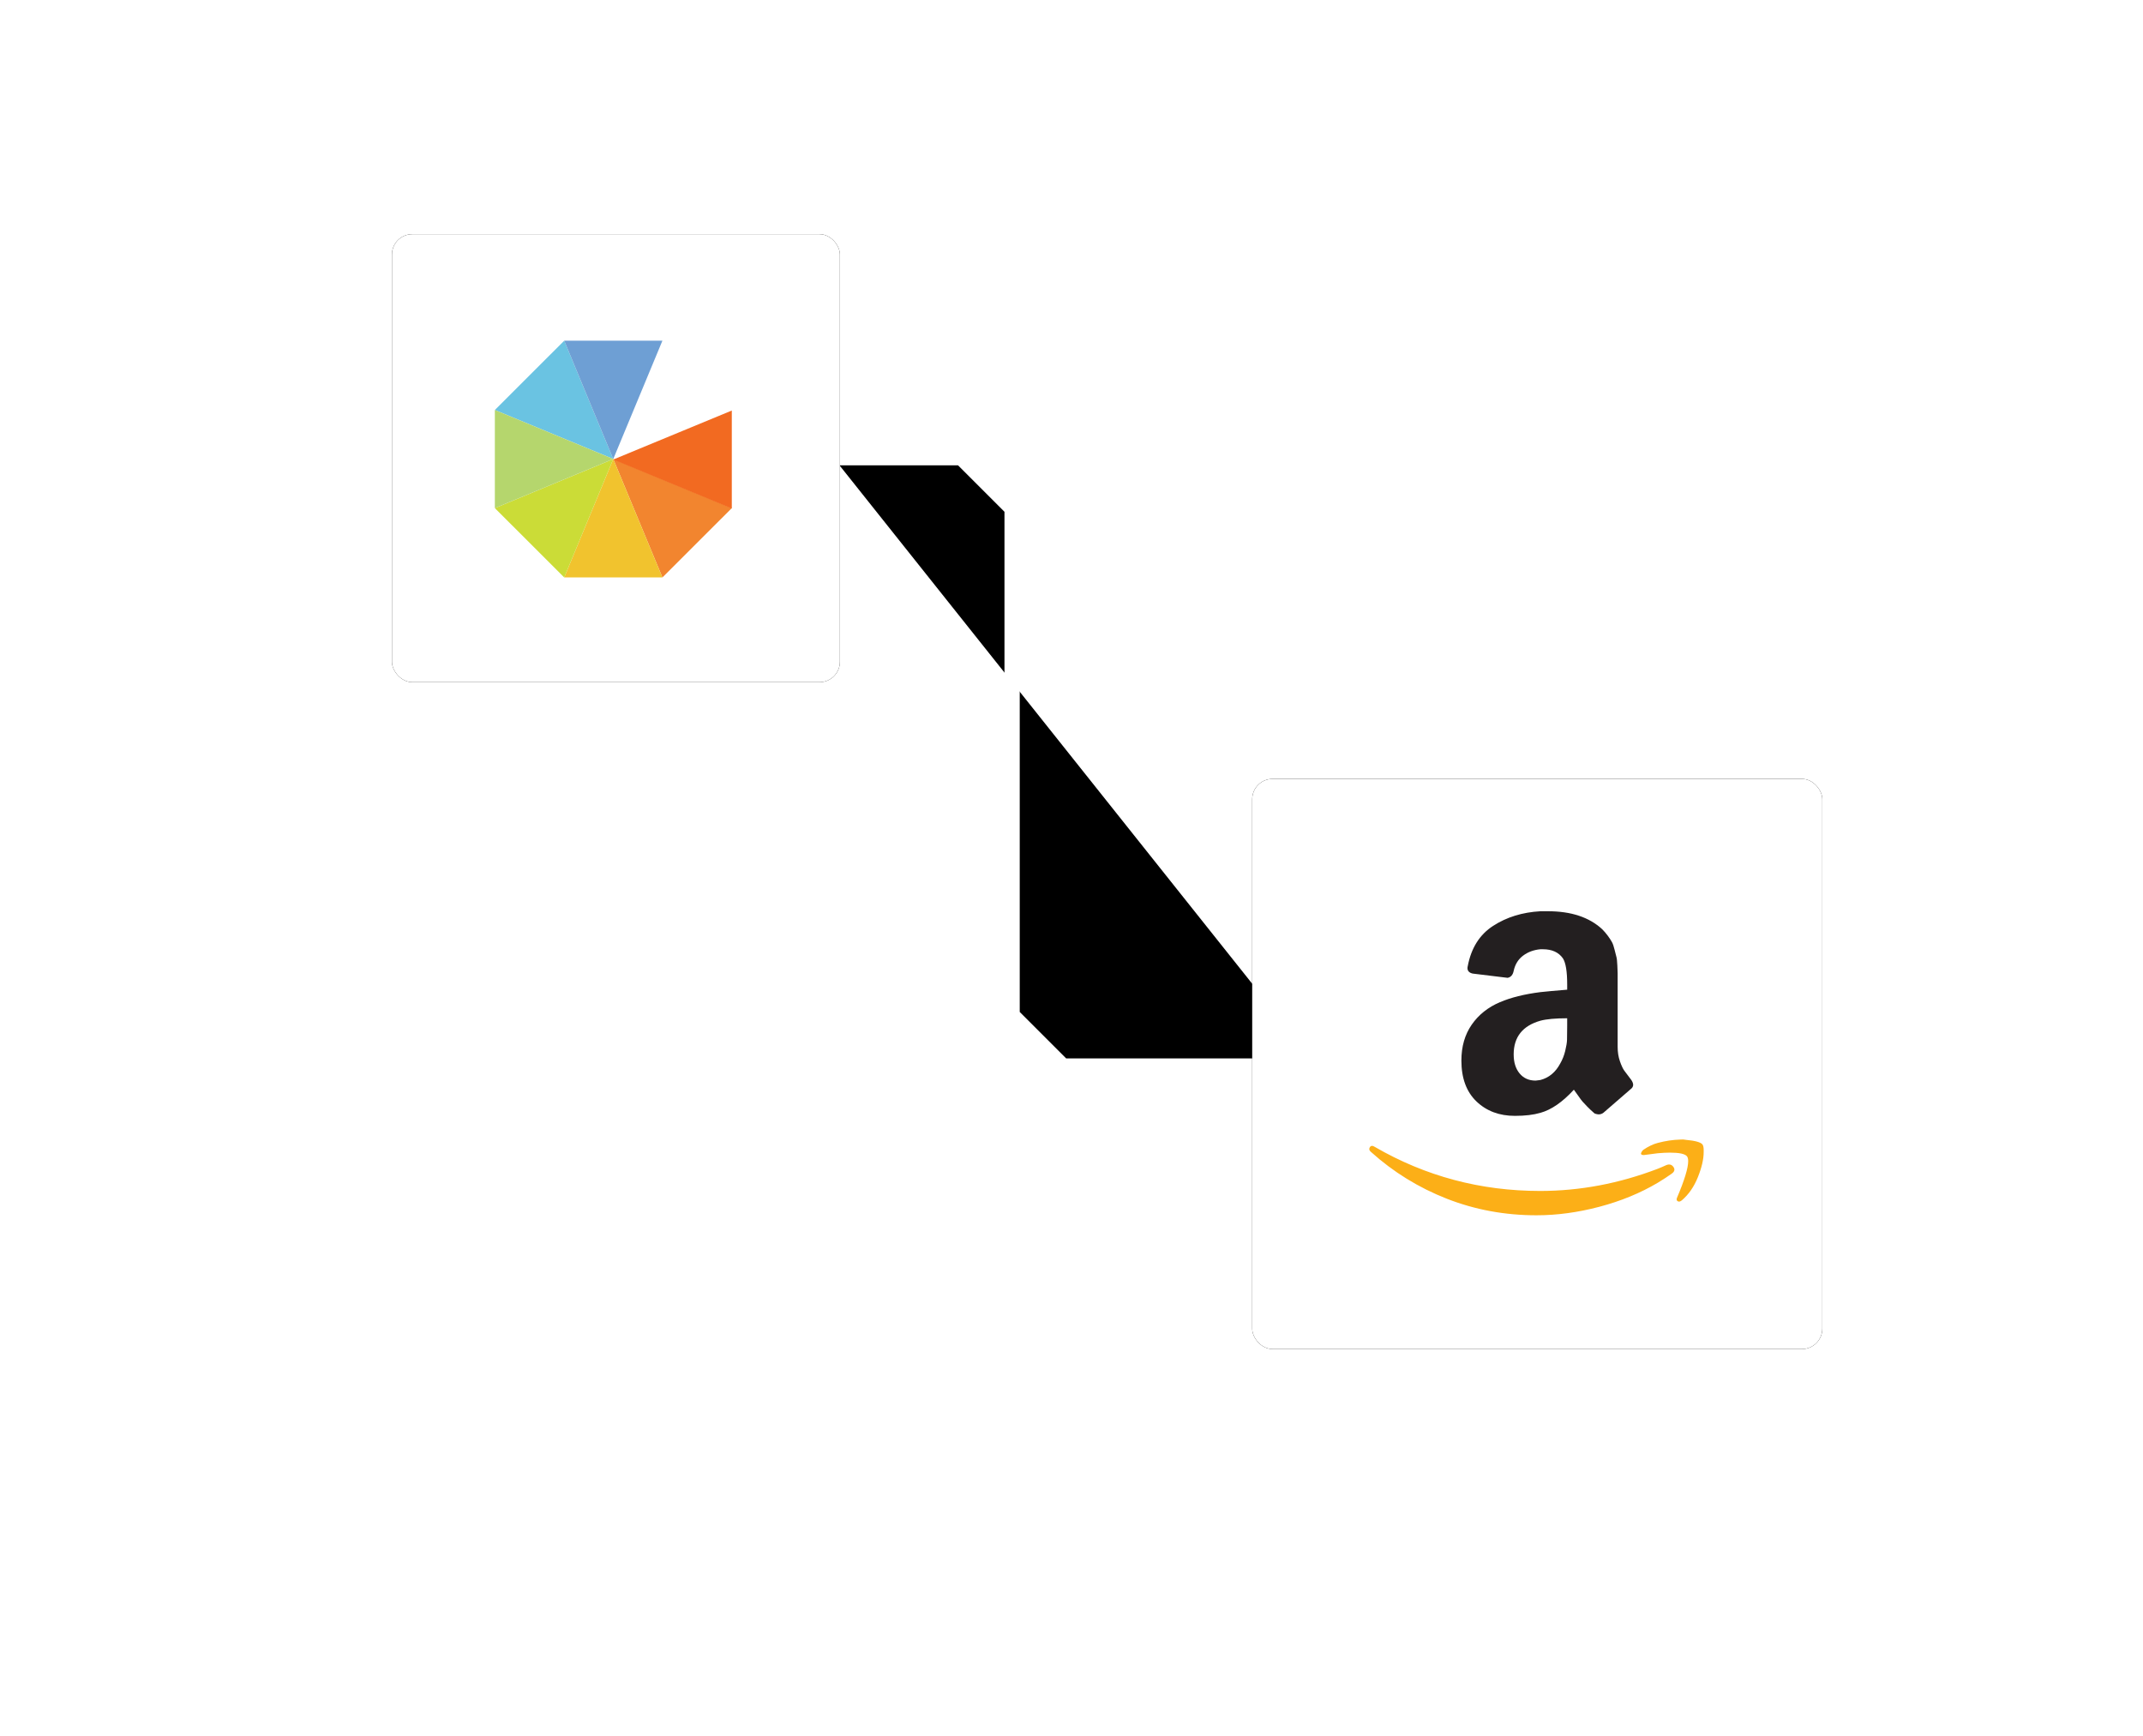 <svg height="341" viewBox="0 0 421 341" width="421" xmlns="http://www.w3.org/2000/svg" xmlns:xlink="http://www.w3.org/1999/xlink"><defs><radialGradient id="a" cx="48.157%" cy="50%" gradientTransform="matrix(0 1 -.652 0 .808 .018)" r="62.774%"><stop offset=".014" stop-color="#fff" stop-opacity=".25"/><stop offset="1" stop-color="#fff" stop-opacity="0"/></radialGradient><path id="b" d="m205.729 89.91h25.103l10 10v99.497l10 10h50.044"/><filter id="c" height="192.9%" width="216.7%" x="-58.3%" y="-46.4%"><feMorphology in="SourceAlpha" operator="dilate" radius="1.5" result="shadowSpreadOuter1"/><feOffset dx="0" dy="0" in="shadowSpreadOuter1" result="shadowOffsetOuter1"/><feMorphology in="SourceAlpha" operator="erode" radius="1.5" result="shadowInner"/><feOffset dx="0" dy="0" in="shadowInner" result="shadowInner"/><feComposite in="shadowOffsetOuter1" in2="shadowInner" operator="out" result="shadowOffsetOuter1"/><feGaussianBlur in="shadowOffsetOuter1" result="shadowBlurOuter1" stdDeviation="18"/><feColorMatrix in="shadowBlurOuter1" type="matrix" values="0 0 0 0 0.067   0 0 0 0 0.082   0 0 0 0 0.098  0 0 0 0.4 0"/></filter><rect id="d" height="88" rx="4" width="88"/><filter id="e" height="222.7%" width="222.7%" x="-61.4%" y="-61.4%"><feOffset dx="0" dy="0" in="SourceAlpha" result="shadowOffsetOuter1"/><feGaussianBlur in="shadowOffsetOuter1" result="shadowBlurOuter1" stdDeviation="18"/><feColorMatrix in="shadowBlurOuter1" type="matrix" values="0 0 0 0 0.067   0 0 0 0 0.082   0 0 0 0 0.098  0 0 0 0.4 0"/></filter><rect id="f" height="112" rx="4" width="112"/><filter id="g" height="196.4%" width="196.4%" x="-48.2%" y="-48.2%"><feOffset dx="0" dy="0" in="SourceAlpha" result="shadowOffsetOuter1"/><feGaussianBlur in="shadowOffsetOuter1" result="shadowBlurOuter1" stdDeviation="18"/><feColorMatrix in="shadowBlurOuter1" type="matrix" values="0 0 0 0 0.067   0 0 0 0 0.082   0 0 0 0 0.098  0 0 0 0.4 0"/></filter></defs><g fill="none" fill-rule="evenodd" transform="translate(-42)"><path d="m63.749 286.336c3.593 0 6.505 2.914 6.505 6.508 0 3.594-2.912 6.508-6.505 6.508-3.147 0-5.772-2.236-6.375-5.206h-57.374v-2.603h57.374c.603-2.97 3.228-5.206 6.375-5.206zm270.607 13.015c-3.593 0-6.505-2.914-6.505-6.508 0-3.594 2.912-6.508 6.505-6.508 3.147 0 5.772 2.236 6.375 5.206h54.772v2.603h-54.772c-.603 2.97-3.228 5.206-6.375 5.206zm0 20.824c-3.593 0-6.505-2.914-6.505-6.508s2.912-6.508 6.505-6.508c3.147 0 5.772 2.236 6.375 5.206h54.772v2.603h-54.772c-.603 2.97-3.228 5.206-6.375 5.206zm20.816-158.786c3.593 0 6.505 2.914 6.505 6.508 0 3.594-2.912 6.508-6.505 6.508-3.147 0-5.772-2.236-6.375-5.206h-77.146c-.603 2.97-3.228 5.206-6.375 5.206-3.593 0-6.505-2.914-6.505-6.508 0-3.594 2.912-6.508 6.505-6.508 3.147 0 5.772 2.236 6.375 5.206h77.146c.603-2.97 3.228-5.206 6.375-5.206zm-333.055-62.473c3.593 0 6.505 2.914 6.505 6.508s-2.912 6.508-6.505 6.508c-3.147 0-5.772-2.236-6.375-5.206h-15.742v-2.603h15.742c.603-2.97 3.228-5.206 6.375-5.206zm242.975 54.664c-3.593 0-6.505-2.914-6.505-6.508s2.912-6.508 6.505-6.508c3.147 0 5.772 2.236 6.375 5.206h98.146c.603-2.97 3.228-5.206 6.375-5.206 3.593 0 6.505 2.914 6.505 6.508s-2.912 6.508-6.505 6.508c-3.147 0-5.772-2.236-6.375-5.206h-98.146c-.603 2.97-3.228 5.206-6.375 5.206zm75.769-131.454c0 3.594-2.912 6.508-6.505 6.508-3.593 0-6.505-2.914-6.505-6.508 0-3.148 2.235-5.774 5.204-6.377v-15.748h2.602v15.748c2.969.603 5.204 3.229 5.204 6.377zm-83.264 270.718c0 3.594-2.912 6.508-6.505 6.508s-6.505-2.914-6.505-6.508c0-3.148 2.235-5.774 5.204-6.377v-51.543c-2.969-.603-5.204-3.229-5.204-6.377 0-3.594 2.912-6.508 6.505-6.508s6.505 2.914 6.505 6.508c0 3.148-2.235 5.774-5.204 6.377v51.543c2.969.603 5.204 3.229 5.204 6.377zm62.448-270.718c0-3.594-2.912-6.508-6.505-6.508s-6.505 2.914-6.505 6.508c0 3.148 2.235 5.774 5.204 6.377v76.92 1.302h83.264v-2.603h-80.662v-75.619c2.969-.603 5.204-3.229 5.204-6.377zm20.816 20.824c0-3.594-2.912-6.508-6.505-6.508-3.593 0-6.505 2.914-6.505 6.508 0 3.148 2.235 5.774 5.204 6.377v35.271 1.302h62.448v-2.603h-59.846v-33.97c2.969-.603 5.204-3.229 5.204-6.377zm-166.527 124.947c0-3.594-2.912-6.508-6.505-6.508s-6.505 2.914-6.505 6.508c0 3.148 2.235 5.774 5.204 6.377v97.745 1.302h20.816v13.145c-2.969.603-5.204 3.229-5.204 6.377 0 3.594 2.912 6.508 6.505 6.508 3.593 0 6.505-2.914 6.505-6.508 0-3.148-2.235-5.774-5.204-6.377v-15.748h-1.301-19.515v-96.443c2.969-.603 5.204-3.229 5.204-6.377zm-6.505-27.332c3.593 0 6.505 2.914 6.505 6.508s-2.912 6.508-6.505 6.508c-3.147 0-5.772-2.236-6.375-5.206h-13.14v62.473h-1.951-34.606c-.603 2.97-3.228 5.206-6.375 5.206-3.593 0-6.505-2.914-6.505-6.508 0-3.594 2.912-6.508 6.505-6.508 3.147 0 5.772 2.236 6.375 5.206h33.956v-61.172-1.302h15.742c.603-2.97 3.228-5.206 6.375-5.206zm-20.816 179.611c-3.593 0-6.505-2.914-6.505-6.508s2.912-6.508 6.505-6.508c3.147 0 5.772 2.236 6.375 5.206h75.588v-86.443c-2.969-.603-5.204-3.229-5.204-6.377 0-3.594 2.912-6.508 6.505-6.508 3.593 0 6.505 2.914 6.505 6.508 0 3.148-2.235 5.774-5.204 6.377v89.046h-1.301-76.889c-.603 2.97-3.228 5.206-6.375 5.206zm-20.816-83.298c-3.593 0-6.505-2.914-6.505-6.508s2.912-6.508 6.505-6.508c3.147 0 5.772 2.236 6.375 5.206h15.742v1.302 61.172h13.14c.603-2.97 3.228-5.206 6.375-5.206 3.593 0 6.505 2.914 6.505 6.508 0 3.594-2.912 6.508-6.505 6.508-3.147 0-5.772-2.236-6.375-5.206h-15.742v-1.302-61.172h-13.14c-.603 2.97-3.228 5.206-6.375 5.206zm187.343-13.015c3.593 0 6.505 2.914 6.505 6.508s-2.912 6.508-6.505 6.508c-3.147 0-5.772-2.236-6.375-5.206h-13.14l-2.602-1.302v-1.302h15.742c.603-2.97 3.228-5.206 6.375-5.206zm20.816-28.634c-3.593 0-6.505-2.914-6.505-6.508s2.912-6.508 6.505-6.508c3.147 0 5.772 2.236 6.375 5.206h15.742v1.952 55.445c2.969.603 5.204 3.229 5.204 6.377 0 3.594-2.912 6.508-6.505 6.508s-6.505-2.914-6.505-6.508c0-3.148 2.235-5.774 5.204-6.377v-54.794h-13.14c-.603 2.97-3.228 5.206-6.375 5.206zm-83.264 124.947c-3.593 0-6.505-2.914-6.505-6.508s2.912-6.508 6.505-6.508c3.147 0 5.772 2.236 6.375 5.206h13.14v-84.122h1.301 19.515v-38.221h-19.772c-.603 2.97-3.228 5.206-6.375 5.206-3.593 0-6.505-2.914-6.505-6.508s2.912-6.508 6.505-6.508c3.147 0 5.772 2.236 6.375 5.206h22.374v1.302 42.126h-1.301-19.515v82.821 1.302h-15.742c-.603 2.97-3.228 5.206-6.375 5.206zm124.896-283.733c3.593 0 6.505 2.914 6.505 6.508s-2.912 6.508-6.505 6.508c-3.147 0-5.772-2.236-6.375-5.206h-15.742v-1.302-42.95h2.602v41.649h13.14c.603-2.97 3.228-5.206 6.375-5.206zm-243.286 89.805c0-3.594-2.912-6.508-6.505-6.508-3.593 0-6.505 2.914-6.505 6.508 0 3.148 2.235 5.774 5.204 6.377v54.794h-54.772c-.603-2.97-3.228-5.206-6.375-5.206-3.593 0-6.505 2.914-6.505 6.508s2.912 6.508 6.505 6.508c3.147 0 5.772-2.236 6.375-5.206h55.422 1.951v-57.397c2.969-.603 5.204-3.229 5.204-6.377zm-68.953-76.79c-3.593 0-6.505-2.914-6.505-6.508s2.912-6.508 6.505-6.508c3.147 0 5.772 2.236 6.375 5.206h33.956v-41.649h2.602v44.252h-1.301-35.257c-.603 2.97-3.228 5.206-6.375 5.206zm89.769-6.508c0-3.594-2.912-6.508-6.505-6.508s-6.505 2.914-6.505 6.508c0 3.148 2.235 5.774 5.204 6.377v33.97h-41.632v1.302 81.996h-13.14c-.603-2.97-3.228-5.206-6.375-5.206-3.593 0-6.505 2.914-6.505 6.508 0 3.594 2.912 6.508 6.505 6.508 3.147 0 5.772-2.236 6.375-5.206h15.742v-1.952-81.345h40.331 1.301v-36.573c2.969-.603 5.204-3.229 5.204-6.377zm-27.321 68.981c-3.593 0-6.505-2.914-6.505-6.508s2.912-6.508 6.505-6.508c3.147 0 5.772 2.236 6.375 5.206h33.956v-54.794c-2.969-.603-5.204-3.229-5.204-6.377 0-3.594 2.912-6.508 6.505-6.508s6.505 2.914 6.505 6.508c0 3.148-2.235 5.774-5.204 6.377v57.397h-1.951-34.606c-.603 2.97-3.228 5.206-6.375 5.206zm20.816-83.298c-3.593 0-6.505-2.914-6.505-6.508s2.912-6.508 6.505-6.508c3.147 0 5.772 2.236 6.375 5.206h36.558v1.302 56.096c2.969.603 5.204 3.229 5.204 6.377 0 3.594-2.912 6.508-6.505 6.508-3.593 0-6.505-2.914-6.505-6.508 0-3.148 2.235-5.774 5.204-6.377v-54.794h-33.956c-.603 2.97-3.228 5.206-6.375 5.206zm173.032 160.088c0-3.594-2.912-6.508-6.505-6.508s-6.505 2.914-6.505 6.508c0 3.148 2.235 5.774 5.204 6.377v15.748h1.951 18.864v39.046h-18.864-1.951v84.599 1.302h62.448l2.602-1.302v-1.302h-62.448v-80.695h19.515 1.301v-44.252h-1.301-19.515v-13.145c2.969-.603 5.204-3.229 5.204-6.377zm-256.296-160.088c-3.593 0-6.505-2.914-6.505-6.508s2.912-6.508 6.505-6.508c3.147 0 5.772 2.236 6.375 5.206h13.14v-18.221h-20.816v-2.603h21.466 1.951v23.427h-1.301-14.441c-.603 2.97-3.228 5.206-6.375 5.206zm145.711 41.649c-3.593 0-6.505-2.914-6.505-6.508 0-3.594 2.912-6.508 6.505-6.508 3.147 0 5.772 2.236 6.375 5.206h33.956v-61.172-1.302h65.05v2.603h-62.448v62.473h-1.301-35.257c-.603 2.97-3.228 5.206-6.375 5.206zm-62.448-62.473c-3.593 0-6.505-2.914-6.505-6.508 0-.446.045-.881.13-1.302h2.694c-.144.407-.222.845-.222 1.302 0 2.156 1.747 3.905 3.903 3.905s3.903-1.748 3.903-3.905c0-.456-.078-.894-.222-1.302h2.109 76.824 1.951v44.252h-1.301-22.117v-1.302-14.447c-2.969-.603-5.204-3.229-5.204-6.377 0-3.594 2.912-6.508 6.505-6.508s6.505 2.914 6.505 6.508c0 3.148-2.235 5.774-5.204 6.377v13.145h18.214v-39.046h-75.588c-.603 2.97-3.228 5.206-6.375 5.206zm0 124.947c-3.593 0-6.505-2.914-6.505-6.508 0-3.594 2.912-6.508 6.505-6.508 3.147 0 5.772 2.236 6.375 5.206h24.849l41.632-48.649h1.84 48.899v-47.794c-2.969-.603-5.204-3.229-5.204-6.377 0-3.594 2.912-6.508 6.505-6.508s6.505 2.914 6.505 6.508c0 3.148-2.235 5.774-5.204 6.377v50.397h-1.301-50.962l-41.632 48.649h-2.379-23.548c-.603 2.97-3.228 5.206-6.375 5.206zm48.137 118.439c0 3.594-2.912 6.508-6.505 6.508-3.593 0-6.505-2.914-6.505-6.508 0-3.148 2.235-5.774 5.204-6.377v-97.475-2.11l41.093-41.11h2.109 60.877v-75.619c-2.969-.603-5.204-3.229-5.204-6.377 0-3.594 2.912-6.508 6.505-6.508 3.593 0 6.505 2.914 6.505 6.508 0 3.148-2.235 5.774-5.204 6.377v78.222h-1.301-63.21l-39.569 39.585v98.507c2.969.603 5.204 3.229 5.204 6.377zm20.816 41.649c0 3.594-2.912 6.508-6.505 6.508s-6.505-2.914-6.505-6.508c0-3.148 2.235-5.774 5.204-6.377v-127.41-2.11l31.986-31.999h2.109 148.174c.517-2.55 2.525-4.558 5.074-5.076v2.695c-1.516.536-2.602 1.982-2.602 3.682 0 1.7 1.086 3.146 2.602 3.682v2.695c-2.549-.518-4.556-2.526-5.074-5.076h-149.206l-30.462 30.474v128.442c2.969.603 5.204 3.229 5.204 6.377zm-187.343-83.298c0 3.594-2.912 6.508-6.505 6.508s-6.505-2.914-6.505-6.508c0-3.148 2.235-5.774 5.204-6.377v-2.464-2.11l62.448-62.473v-73.648h1.301 40.331v-62.473h2.602v63.124 1.952h-41.632v70.013 2.11l-62.448 62.473v3.496c2.969.603 5.204 3.229 5.204 6.377zm41.632-145.771c0-3.594-2.912-6.508-6.505-6.508s-6.505 2.914-6.505 6.508c0 3.148 2.235 5.774 5.204 6.377v55.557l-62.448 62.473v2.11 81.727 1.302h36.558c.603 2.97 3.228 5.206 6.375 5.206 3.593 0 6.505-2.914 6.505-6.508s-2.912-6.508-6.505-6.508c-3.147 0-5.772 2.236-6.375 5.206h-33.956v-81.457l62.448-62.473v-2.11-54.525c2.969-.603 5.204-3.229 5.204-6.377zm-20.816 20.824c0-3.594-2.912-6.508-6.505-6.508s-6.505 2.914-6.505 6.508c0 3.148 2.235 5.774 5.204 6.377v24.32l-41.632 41.649v3.681l44.234-44.252v-2.11-23.288c2.969-.603 5.204-3.229 5.204-6.377zm-27.321-48.156c3.593 0 6.505 2.914 6.505 6.508s-2.912 6.508-6.505 6.508c-3.147 0-5.772-2.236-6.375-5.206h-3.494l-12.248 12.253v-3.681l11.17-11.175h2.109 2.463c.603-2.97 3.228-5.206 6.375-5.206zm333.055 33.84c-3.593 0-6.505-2.914-6.505-6.508 0-3.594 2.912-6.508 6.505-6.508 3.147 0 5.772 2.236 6.375 5.206h24.31l9.646-9.65v3.681l-8.568 8.572h-2.109-23.279c-.603 2.97-3.228 5.206-6.375 5.206zm-20.816 208.244c-3.593 0-6.505-2.914-6.505-6.508s2.912-6.508 6.505-6.508c3.147 0 5.772 2.236 6.375 5.206h33.956v-90.837-2.11l20.816-20.824v3.681l-18.214 18.221v94.472h-1.301-35.257c-.603 2.97-3.228 5.206-6.375 5.206zm-270.607 41.649c-3.593 0-6.505-2.914-6.505-6.508s2.912-6.508 6.505-6.508c3.147 0 5.772 2.236 6.375 5.206h13.14v-29.396l-30.462-30.474h-24.31c-.603 2.97-3.228 5.206-6.375 5.206-3.593 0-6.505-2.914-6.505-6.508 0-3.594 2.912-6.508 6.505-6.508 3.147 0 5.772 2.236 6.375 5.206h23.279 2.109l31.986 31.999v2.11 30.967h-1.301-14.441c-.603 2.97-3.228 5.206-6.375 5.206zm208.159 7.809c3.593 0 6.505 2.914 6.505 6.508 0 3.594-2.912 6.508-6.505 6.508-3.147 0-5.772-2.236-6.375-5.206h-140.638v-1.952-71.712l-51.262-51.283h-24.326c-.603 2.97-3.228 5.206-6.375 5.206-3.593 0-6.505-2.914-6.505-6.508 0-3.594 2.912-6.508 6.505-6.508 3.147 0 5.772 2.236 6.375 5.206h23.287 2.085l52.818 52.84v1.563 70.544h138.036c.603-2.97 3.228-5.206 6.375-5.206zm-208.159 13.015c-3.593 0-6.505-2.914-6.505-6.508 0-3.594 2.912-6.508 6.505-6.508 3.147 0 5.772 2.236 6.375 5.206h33.956v-60.633l-40.87-40.886h-34.718c-.603 2.97-3.228 5.206-6.375 5.206-3.593 0-6.505-2.914-6.505-6.508s2.912-6.508 6.505-6.508c3.147 0 5.772 2.236 6.375 5.206h33.687 2.109l42.394 42.411v2.11 62.204h-1.301-35.257c-.603 2.97-3.228 5.206-6.375 5.206zm66.351-214.752c0-2.156-1.747-3.905-3.903-3.905s-3.903 1.748-3.903 3.905 1.747 3.905 3.903 3.905 3.903-1.748 3.903-3.905zm0-20.824c0-2.156-1.747-3.905-3.903-3.905s-3.903 1.748-3.903 3.905 1.747 3.905 3.903 3.905 3.903-1.748 3.903-3.905zm20.816 20.824c0-2.156-1.747-3.905-3.903-3.905s-3.903 1.748-3.903 3.905 1.747 3.905 3.903 3.905 3.903-1.748 3.903-3.905zm20.816 20.824c0-2.156-1.747-3.905-3.903-3.905s-3.903 1.748-3.903 3.905 1.747 3.905 3.903 3.905 3.903-1.748 3.903-3.905zm0 20.824c0-2.156-1.747-3.905-3.903-3.905s-3.903 1.748-3.903 3.905c0 2.156 1.747 3.905 3.903 3.905s3.903-1.748 3.903-3.905zm-62.448 41.649c0-2.156-1.747-3.905-3.903-3.905s-3.903 1.748-3.903 3.905c0 2.156 1.747 3.905 3.903 3.905s3.903-1.748 3.903-3.905zm20.816 20.824c0-2.156-1.747-3.905-3.903-3.905s-3.903 1.748-3.903 3.905 1.747 3.905 3.903 3.905 3.903-1.748 3.903-3.905zm41.632 62.473c0-2.156-1.747-3.905-3.903-3.905s-3.903 1.748-3.903 3.905c0 2.156 1.747 3.905 3.903 3.905s3.903-1.748 3.903-3.905zm-20.816 20.824c0-2.156-1.747-3.905-3.903-3.905s-3.903 1.748-3.903 3.905 1.747 3.905 3.903 3.905 3.903-1.748 3.903-3.905zm41.632-20.824c0-2.156-1.747-3.905-3.903-3.905-2.156 0-3.903 1.748-3.903 3.905 0 2.156 1.747 3.905 3.903 3.905 2.156 0 3.903-1.748 3.903-3.905zm0-41.649c0-2.156-1.747-3.905-3.903-3.905-2.156 0-3.903 1.748-3.903 3.905 0 2.156 1.747 3.905 3.903 3.905 2.156 0 3.903-1.748 3.903-3.905zm20.816 41.649c0-2.156-1.747-3.905-3.903-3.905s-3.903 1.748-3.903 3.905c0 2.156 1.747 3.905 3.903 3.905s3.903-1.748 3.903-3.905zm41.632 20.824c0-2.156-1.747-3.905-3.903-3.905s-3.903 1.748-3.903 3.905 1.747 3.905 3.903 3.905 3.903-1.748 3.903-3.905zm0-20.824c0-2.156-1.747-3.905-3.903-3.905s-3.903 1.748-3.903 3.905c0 2.156 1.747 3.905 3.903 3.905s3.903-1.748 3.903-3.905zm-20.816-73.298c0-2.156-1.747-3.905-3.903-3.905-2.156 0-3.903 1.748-3.903 3.905 0 2.156 1.747 3.905 3.903 3.905 2.156 0 3.903-1.748 3.903-3.905zm20.816 9c0-2.156-1.747-3.905-3.903-3.905s-3.903 1.748-3.903 3.905c0 2.156 1.747 3.905 3.903 3.905s3.903-1.748 3.903-3.905zm20.816 105.947c0-2.156-1.747-3.905-3.903-3.905s-3.903 1.748-3.903 3.905c0 2.156 1.747 3.905 3.903 3.905s3.903-1.748 3.903-3.905zm41.632-145.771c0-2.156-1.747-3.905-3.903-3.905s-3.903 1.748-3.903 3.905 1.747 3.905 3.903 3.905 3.903-1.748 3.903-3.905zm0 41.649c0-2.156-1.747-3.905-3.903-3.905s-3.903 1.748-3.903 3.905 1.747 3.905 3.903 3.905 3.903-1.748 3.903-3.905zm20.816-41.649c0-2.156-1.747-3.905-3.903-3.905-2.156 0-3.903 1.748-3.903 3.905s1.747 3.905 3.903 3.905c2.156 0 3.903-1.748 3.903-3.905zm20.816-20.824c0-2.156-1.747-3.905-3.903-3.905s-3.903 1.748-3.903 3.905c0 2.156 1.747 3.905 3.903 3.905s3.903-1.748 3.903-3.905zm-89.896 0c0-2.156-1.747-3.905-3.903-3.905-2.156 0-3.903 1.748-3.903 3.905 0 2.156 1.747 3.905 3.903 3.905 2.156 0 3.903-1.748 3.903-3.905zm0 20.824c0-2.156-1.747-3.905-3.903-3.905-2.156 0-3.903 1.748-3.903 3.905s1.747 3.905 3.903 3.905c2.156 0 3.903-1.748 3.903-3.905zm-.184-41.649c0-2.156-1.747-3.905-3.903-3.905s-3.903 1.748-3.903 3.905 1.747 3.905 3.903 3.905 3.903-1.748 3.903-3.905zm110.896 0c0-2.156-1.747-3.905-3.903-3.905s-3.903 1.748-3.903 3.905 1.747 3.905 3.903 3.905 3.903-1.748 3.903-3.905zm-20.816-83.298c0-2.156-1.747-3.905-3.903-3.905s-3.903 1.748-3.903 3.905 1.747 3.905 3.903 3.905 3.903-1.748 3.903-3.905zm20.816-20.824c0-2.156-1.747-3.905-3.903-3.905s-3.903 1.748-3.903 3.905 1.747 3.905 3.903 3.905 3.903-1.748 3.903-3.905zm-41.632 0c0-2.156-1.747-3.905-3.903-3.905-2.156 0-3.903 1.748-3.903 3.905s1.747 3.905 3.903 3.905c2.156 0 3.903-1.748 3.903-3.905zm0-20.824c0-2.156-1.747-3.905-3.903-3.905-2.156 0-3.903 1.748-3.903 3.905s1.747 3.905 3.903 3.905c2.156 0 3.903-1.748 3.903-3.905zm-20.816 0c0-2.156-1.747-3.905-3.903-3.905s-3.903 1.748-3.903 3.905 1.747 3.905 3.903 3.905 3.903-1.748 3.903-3.905zm-20.816 0c0-2.156-1.747-3.905-3.903-3.905-2.156 0-3.903 1.748-3.903 3.905s1.747 3.905 3.903 3.905c2.156 0 3.903-1.748 3.903-3.905zm-20.816 0c0-2.156-1.747-3.905-3.903-3.905s-3.903 1.748-3.903 3.905 1.747 3.905 3.903 3.905 3.903-1.748 3.903-3.905zm-208.159 20.824c0-2.156-1.747-3.905-3.903-3.905s-3.903 1.748-3.903 3.905 1.747 3.905 3.903 3.905 3.903-1.748 3.903-3.905zm-41.632 0c0-2.156-1.747-3.905-3.903-3.905-2.156 0-3.903 1.748-3.903 3.905s1.747 3.905 3.903 3.905c2.156 0 3.903-1.748 3.903-3.905zm41.632 20.824c0-2.156-1.747-3.905-3.903-3.905s-3.903 1.748-3.903 3.905 1.747 3.905 3.903 3.905 3.903-1.748 3.903-3.905zm-20.816 20.824c0-2.156-1.747-3.905-3.903-3.905s-3.903 1.748-3.903 3.905 1.747 3.905 3.903 3.905 3.903-1.748 3.903-3.905zm20.816-62.473c0-2.156-1.747-3.905-3.903-3.905s-3.903 1.748-3.903 3.905 1.747 3.905 3.903 3.905 3.903-1.748 3.903-3.905zm0 312.366c0-2.156-1.747-3.905-3.903-3.905s-3.903 1.748-3.903 3.905c0 2.156 1.747 3.905 3.903 3.905s3.903-1.748 3.903-3.905zm0-41.649c0-2.156-1.747-3.905-3.903-3.905s-3.903 1.748-3.903 3.905c0 2.156 1.747 3.905 3.903 3.905s3.903-1.748 3.903-3.905zm0 20.824c0-2.156-1.747-3.905-3.903-3.905s-3.903 1.748-3.903 3.905 1.747 3.905 3.903 3.905 3.903-1.748 3.903-3.905zm-20.816-41.649c0-2.156-1.747-3.905-3.903-3.905s-3.903 1.748-3.903 3.905 1.747 3.905 3.903 3.905 3.903-1.748 3.903-3.905zm104.08-229.069c0-2.156-1.747-3.905-3.903-3.905s-3.903 1.748-3.903 3.905 1.747 3.905 3.903 3.905 3.903-1.748 3.903-3.905zm20.816 0c0-2.156-1.747-3.905-3.903-3.905s-3.903 1.748-3.903 3.905 1.747 3.905 3.903 3.905 3.903-1.748 3.903-3.905zm-20.816-20.824c0-2.156-1.747-3.905-3.903-3.905s-3.903 1.748-3.903 3.905 1.747 3.905 3.903 3.905 3.903-1.748 3.903-3.905zm41.632 62.473c0-2.156-1.747-3.905-3.903-3.905-2.156 0-3.903 1.748-3.903 3.905s1.747 3.905 3.903 3.905c2.156 0 3.903-1.748 3.903-3.905zm20.816-20.824c0-2.156-1.747-3.905-3.903-3.905s-3.903 1.748-3.903 3.905 1.747 3.905 3.903 3.905 3.903-1.748 3.903-3.905zm0-41.649c0-2.156-1.747-3.905-3.903-3.905s-3.903 1.748-3.903 3.905 1.747 3.905 3.903 3.905 3.903-1.748 3.903-3.905zm145.711 229.069c0-2.156-1.747-3.905-3.903-3.905s-3.903 1.748-3.903 3.905c0 2.156 1.747 3.905 3.903 3.905s3.903-1.748 3.903-3.905zm-20.816 20.824c0-2.156-1.747-3.905-3.903-3.905-2.156 0-3.903 1.748-3.903 3.905s1.747 3.905 3.903 3.905c2.156 0 3.903-1.748 3.903-3.905zm0 20.824c0-2.156-1.747-3.905-3.903-3.905-2.156 0-3.903 1.748-3.903 3.905 0 2.156 1.747 3.905 3.903 3.905 2.156 0 3.903-1.748 3.903-3.905zm0 20.824c0-2.156-1.747-3.905-3.903-3.905-2.156 0-3.903 1.748-3.903 3.905s1.747 3.905 3.903 3.905c2.156 0 3.903-1.748 3.903-3.905zm-312.239-83.298c0-2.156-1.747-3.905-3.903-3.905-2.156 0-3.903 1.748-3.903 3.905s1.747 3.905 3.903 3.905c2.156 0 3.903-1.748 3.903-3.905zm0 20.824c0-2.156-1.747-3.905-3.903-3.905-2.156 0-3.903 1.748-3.903 3.905 0 2.156 1.747 3.905 3.903 3.905 2.156 0 3.903-1.748 3.903-3.905zm0-41.649c0-2.156-1.747-3.905-3.903-3.905-2.156 0-3.903 1.748-3.903 3.905 0 2.156 1.747 3.905 3.903 3.905 2.156 0 3.903-1.748 3.903-3.905zm20.816 0c0-2.156-1.747-3.905-3.903-3.905s-3.903 1.748-3.903 3.905c0 2.156 1.747 3.905 3.903 3.905s3.903-1.748 3.903-3.905zm-20.816-104.122c0-2.156-1.747-3.905-3.903-3.905-2.156 0-3.903 1.748-3.903 3.905s1.747 3.905 3.903 3.905c2.156 0 3.903-1.748 3.903-3.905zm41.632 83.298c0-2.156-1.747-3.905-3.903-3.905s-3.903 1.748-3.903 3.905 1.747 3.905 3.903 3.905 3.903-1.748 3.903-3.905zm20.816-20.824c0-2.156-1.747-3.905-3.903-3.905s-3.903 1.748-3.903 3.905c0 2.156 1.747 3.905 3.903 3.905s3.903-1.748 3.903-3.905zm-44.234-167.897h-2.602v52.823l-30.462 30.474h-11.17v2.603h10.139 2.109l31.986-31.999v-2.11zm-20.816 23.427v-23.427h-2.602v20.824h-20.816v2.603h22.117zm353.871-23.427h-2.602v22.126 1.302h20.816v-2.603h-18.214zm81.963 286.336c3.593 0 6.505 2.914 6.505 6.508 0 3.594-2.912 6.508-6.505 6.508-3.147 0-5.772-2.236-6.375-5.206h-57.374v-2.603h57.374c.603-2.97 3.228-5.206 6.375-5.206zm-41.632-187.42c3.593 0 6.505 2.914 6.505 6.508s-2.912 6.508-6.505 6.508c-3.147 0-5.772-2.236-6.375-5.206h-15.742v-2.603h15.742c.603-2.97 3.228-5.206 6.375-5.206zm102.779 88.504h-54.772c-.603-2.97-3.228-5.206-6.375-5.206-3.593 0-6.505 2.914-6.505 6.508s2.912 6.508 6.505 6.508c3.147 0 5.772-2.236 6.375-5.206h55.422 1.951zm-61.147-137.962c-3.593 0-6.505-2.914-6.505-6.508s2.912-6.508 6.505-6.508c3.147 0 5.772 2.236 6.375 5.206h33.956v-41.649h2.602v44.252h-1.301-35.257c-.603 2.97-3.228 5.206-6.375 5.206zm40.331 33.84v1.302 81.996h-13.14c-.603-2.97-3.228-5.206-6.375-5.206-3.593 0-6.505 2.914-6.505 6.508 0 3.594 2.912 6.508 6.505 6.508 3.147 0 5.772-2.236 6.375-5.206h15.742v-1.952-81.345zm-40.331-54.664c-3.593 0-6.505-2.914-6.505-6.508s2.912-6.508 6.505-6.508c3.147 0 5.772 2.236 6.375 5.206h13.14v-18.221h-20.816v-2.603h21.466 1.951v23.427h-1.301-14.441c-.603 2.97-3.228 5.206-6.375 5.206zm-35.127 180.912c0 3.594-2.912 6.508-6.505 6.508-3.593 0-6.505-2.914-6.505-6.508 0-3.148 2.235-5.774 5.204-6.377v-2.464-2.11l62.448-62.473v-73.648h1.301 40.331l2.602.651v1.952h-41.632v70.013 2.11l-62.448 62.473v3.496c2.969.603 5.204 3.229 5.204 6.377zm41.632-145.771c0-3.594-2.912-6.508-6.505-6.508-3.593 0-6.505 2.914-6.505 6.508 0 3.148 2.235 5.774 5.204 6.377v55.557l-62.448 62.473v2.11 81.727 1.302h36.558c.603 2.97 3.228 5.206 6.375 5.206 3.593 0 6.505-2.914 6.505-6.508s-2.912-6.508-6.505-6.508c-3.147 0-5.772 2.236-6.375 5.206h-33.956v-81.457l62.448-62.473v-2.11-54.525c2.969-.603 5.204-3.229 5.204-6.377zm-20.816 20.824c0-3.594-2.912-6.508-6.505-6.508-3.593 0-6.505 2.914-6.505 6.508 0 3.148 2.235 5.774 5.204 6.377v24.32l-41.632 41.649v3.681l44.234-44.252v-2.11-23.288c2.969-.603 5.204-3.229 5.204-6.377zm-27.321-48.156c3.593 0 6.505 2.914 6.505 6.508s-2.912 6.508-6.505 6.508c-3.147 0-5.772-2.236-6.375-5.206h-3.494l-12.248 12.253v-3.681l11.17-11.175h2.109 2.463c.603-2.97 3.228-5.206 6.375-5.206zm41.632 283.733c-3.593 0-6.505-2.914-6.505-6.508s2.912-6.508 6.505-6.508c3.147 0 5.772 2.236 6.375 5.206h13.14v-29.396l-30.462-30.474h-24.31c-.603 2.97-3.228 5.206-6.375 5.206-3.593 0-6.505-2.914-6.505-6.508 0-3.594 2.912-6.508 6.505-6.508 3.147 0 5.772 2.236 6.375 5.206h23.279 2.109l31.986 31.999v2.11 30.967h-1.301-14.441c-.603 2.97-3.228 5.206-6.375 5.206zm61.147 15.618v-1.952-71.712l-51.262-51.283h-24.326c-.603 2.97-3.228 5.206-6.375 5.206-3.593 0-6.505-2.914-6.505-6.508 0-3.594 2.912-6.508 6.505-6.508 3.147 0 5.772 2.236 6.375 5.206h23.287 2.085l52.818 52.84v1.563 70.544zm-61.147 5.206c-3.593 0-6.505-2.914-6.505-6.508 0-3.594 2.912-6.508 6.505-6.508 3.147 0 5.772 2.236 6.375 5.206h33.956v-60.633l-40.87-40.886h-34.718c-.603 2.97-3.228 5.206-6.375 5.206-3.593 0-6.505-2.914-6.505-6.508s2.912-6.508 6.505-6.508c3.147 0 5.772 2.236 6.375 5.206h33.687 2.109l42.394 42.411v2.11 62.204h-1.301-35.257c-.603 2.97-3.228 5.206-6.375 5.206zm3.903-298.05c0-2.156-1.747-3.905-3.903-3.905s-3.903 1.748-3.903 3.905 1.747 3.905 3.903 3.905 3.903-1.748 3.903-3.905zm-41.632 0c0-2.156-1.747-3.905-3.903-3.905s-3.903 1.748-3.903 3.905 1.747 3.905 3.903 3.905 3.903-1.748 3.903-3.905zm41.632 20.824c0-2.156-1.747-3.905-3.903-3.905s-3.903 1.748-3.903 3.905 1.747 3.905 3.903 3.905 3.903-1.748 3.903-3.905zm-20.816 20.824c0-2.156-1.747-3.905-3.903-3.905s-3.903 1.748-3.903 3.905 1.747 3.905 3.903 3.905 3.903-1.748 3.903-3.905zm20.816-62.473c0-2.156-1.747-3.905-3.903-3.905s-3.903 1.748-3.903 3.905 1.747 3.905 3.903 3.905 3.903-1.748 3.903-3.905zm0 312.366c0-2.156-1.747-3.905-3.903-3.905s-3.903 1.748-3.903 3.905c0 2.156 1.747 3.905 3.903 3.905s3.903-1.748 3.903-3.905zm0-41.649c0-2.156-1.747-3.905-3.903-3.905s-3.903 1.748-3.903 3.905c0 2.156 1.747 3.905 3.903 3.905s3.903-1.748 3.903-3.905zm0 20.824c0-2.156-1.747-3.905-3.903-3.905s-3.903 1.748-3.903 3.905 1.747 3.905 3.903 3.905 3.903-1.748 3.903-3.905zm-20.816-41.649c0-2.156-1.747-3.905-3.903-3.905s-3.903 1.748-3.903 3.905 1.747 3.905 3.903 3.905 3.903-1.748 3.903-3.905zm-20.816-41.649c0-2.156-1.747-3.905-3.903-3.905s-3.903 1.748-3.903 3.905 1.747 3.905 3.903 3.905 3.903-1.748 3.903-3.905zm0 20.824c0-2.156-1.747-3.905-3.903-3.905s-3.903 1.748-3.903 3.905c0 2.156 1.747 3.905 3.903 3.905s3.903-1.748 3.903-3.905zm0-41.649c0-2.156-1.747-3.905-3.903-3.905s-3.903 1.748-3.903 3.905c0 2.156 1.747 3.905 3.903 3.905s3.903-1.748 3.903-3.905zm20.816 0c0-2.156-1.747-3.905-3.903-3.905s-3.903 1.748-3.903 3.905c0 2.156 1.747 3.905 3.903 3.905s3.903-1.748 3.903-3.905zm-20.816-104.122c0-2.156-1.747-3.905-3.903-3.905s-3.903 1.748-3.903 3.905 1.747 3.905 3.903 3.905 3.903-1.748 3.903-3.905zm41.632 83.298c0-2.156-1.747-3.905-3.903-3.905s-3.903 1.748-3.903 3.905 1.747 3.905 3.903 3.905 3.903-1.748 3.903-3.905zm20.816-20.824c0-2.156-1.747-3.905-3.903-3.905s-3.903 1.748-3.903 3.905c0 2.156 1.747 3.905 3.903 3.905s3.903-1.748 3.903-3.905zm-44.234-167.897h-2.602v52.823l-30.462 30.474h-11.17v2.603h10.139 2.109l31.986-31.999v-2.11zm-2.602 314.969h-41.632v-2.603h44.234v1.302zm-18.214-291.542v-23.427h-2.602v20.824h-20.816v2.603h22.117zm-22.117 96.313c3.593 0 6.505 2.914 6.505 6.508 0 3.594-2.912 6.508-6.505 6.508-.446 0-.881-.045-1.301-.13v-2.695c.407.144.845.222 1.301.222 2.156 0 3.903-1.748 3.903-3.905s-1.747-3.905-3.903-3.905c-.456 0-.894.078-1.301.222v-2.695c.42-.085.855-.13 1.301-.13z" fill="url(#a)"/><use fill="#000" filter="url(#c)" xlink:href="#b"/><use stroke="#fff" stroke-width="3" xlink:href="#b"/><g transform="translate(119 46)"><use fill="#000" filter="url(#e)" xlink:href="#d"/><use fill="#fff" fill-rule="evenodd" xlink:href="#d"/><path d="m66.263 53.719-13.316 13.337h-18.927l-13.373-13.395v-18.958l13.373-13.395h18.927l-9.474 22.864.123.051 22.724-9.418v18.938z" fill="#fff"/><g transform="translate(20.214 20.922)"><path d="m13.63 0-13.63 13.617 23.265 9.625z" fill="#6ac3e2"/><path d="m32.921 0h-19.291l9.635 23.243z" fill="#6e9fd4"/><path d="m32.921 46.506 13.63-13.617-23.286-9.646z" fill="#f2852f"/><path d="m13.63 46.506h19.291l-9.656-23.263z" fill="#f1c32e"/><path d="m0 32.889 13.63 13.617 9.635-23.263z" fill="#cbdc37"/><path d="m0 13.617v19.272l23.265-9.646z" fill="#b5d66d"/><path d="m46.551 32.972v-19.251l-23.286 9.625z" fill="#f26a21"/></g></g><g transform="translate(288 153)"><use fill="#000" filter="url(#g)" xlink:href="#f"/><use fill="#fff" fill-rule="evenodd" xlink:href="#f"/></g><g transform="translate(311 179)"><path d="m53.451 47.359c.08-.159.199-.318.358-.478.995-.677 1.951-1.135 2.867-1.374 1.513-.398 2.986-.617 4.419-.657.398-.04.776-.02 1.135.06 1.792.159 2.867.458 3.225.896.159.239.239.597.239 1.075v.418c0 1.394-.378 3.036-1.135 4.927-.756 1.891-1.812 3.414-3.165 4.569-.199.159-.378.239-.537.239-.08 0-.159-.02-.239-.06-.239-.119-.299-.338-.179-.657 1.473-3.464 2.21-5.873 2.21-7.226 0-.438-.08-.756-.239-.956-.398-.478-1.513-.717-3.344-.717-.677 0-1.473.04-2.389.119-.995.119-1.911.239-2.747.358-.239 0-.398-.04-.478-.119-.08-.08-.1-.159-.06-.239 0-.04.02-.1.06-.179zm-53.331-1.015c.199-.318.518-.338.956-.06 9.954 5.773 20.783 8.66 32.488 8.66 7.804 0 15.508-1.453 23.112-4.36.199-.08.488-.199.866-.358.378-.159.647-.279.806-.358.597-.239 1.065-.119 1.403.358.338.478.229.916-.328 1.314-.717.518-1.632 1.115-2.747 1.792-3.424 2.031-7.246 3.603-11.467 4.718-4.22 1.115-8.341 1.672-12.362 1.672-6.211 0-12.084-1.085-17.618-3.255-5.534-2.17-10.491-5.226-14.871-9.167-.239-.199-.358-.398-.358-.597 0-.119.04-.239.119-.358z" fill="#fcaf17"/><path d="m18.096 29.323c0-2.747.677-5.096 2.031-7.047 1.354-1.951 3.205-3.424 5.554-4.419 2.15-.916 4.798-1.573 7.943-1.971 1.075-.119 2.827-.279 5.256-.478v-1.015c0-2.548-.279-4.26-.836-5.136-.836-1.194-2.15-1.792-3.942-1.792h-.478c-1.314.119-2.449.537-3.404 1.254-.955.717-1.573 1.712-1.851 2.986-.159.796-.557 1.254-1.194 1.374l-6.868-.836c-.677-.159-1.015-.518-1.015-1.075 0-.119.02-.259.06-.418.677-3.543 2.339-6.171 4.987-7.883 2.648-1.712 5.743-2.668 9.287-2.867h1.493c4.539 0 8.082 1.175 10.63 3.524.4.4.769.829 1.105 1.284.338.458.607.866.806 1.224.199.358.378.876.537 1.553.159.677.279 1.145.358 1.403.08.259.139.816.179 1.672.04.856.06 1.364.06 1.523v14.453c0 1.035.149 1.981.448 2.837.299.856.587 1.473.866 1.851.279.378.737.985 1.374 1.822.239.358.358.677.358.955 0 .319-.159.597-.478.836-3.305 2.867-5.096 4.419-5.375 4.658-.478.358-1.055.398-1.732.119-.557-.478-1.045-.936-1.463-1.373-.418-.438-.717-.756-.896-.956-.179-.199-.468-.587-.866-1.165-.398-.577-.677-.965-.836-1.164-2.23 2.429-4.419 3.942-6.569 4.539-1.354.398-3.026.597-5.017.597-3.066 0-5.584-.946-7.555-2.837-1.971-1.891-2.956-4.569-2.956-8.033zm10.272-1.194c0 1.553.388 2.797 1.165 3.733.776.936 1.822 1.404 3.135 1.404.119 0 .289-.02.508-.06.219-.04.368-.06.448-.06 1.672-.438 2.966-1.513 3.882-3.225.438-.756.766-1.583.985-2.478.219-.896.338-1.622.358-2.18s.03-1.473.03-2.747v-1.493c-2.309 0-4.061.159-5.256.478-3.504.995-5.256 3.205-5.256 6.629z" fill="#231f20"/></g></g></svg>